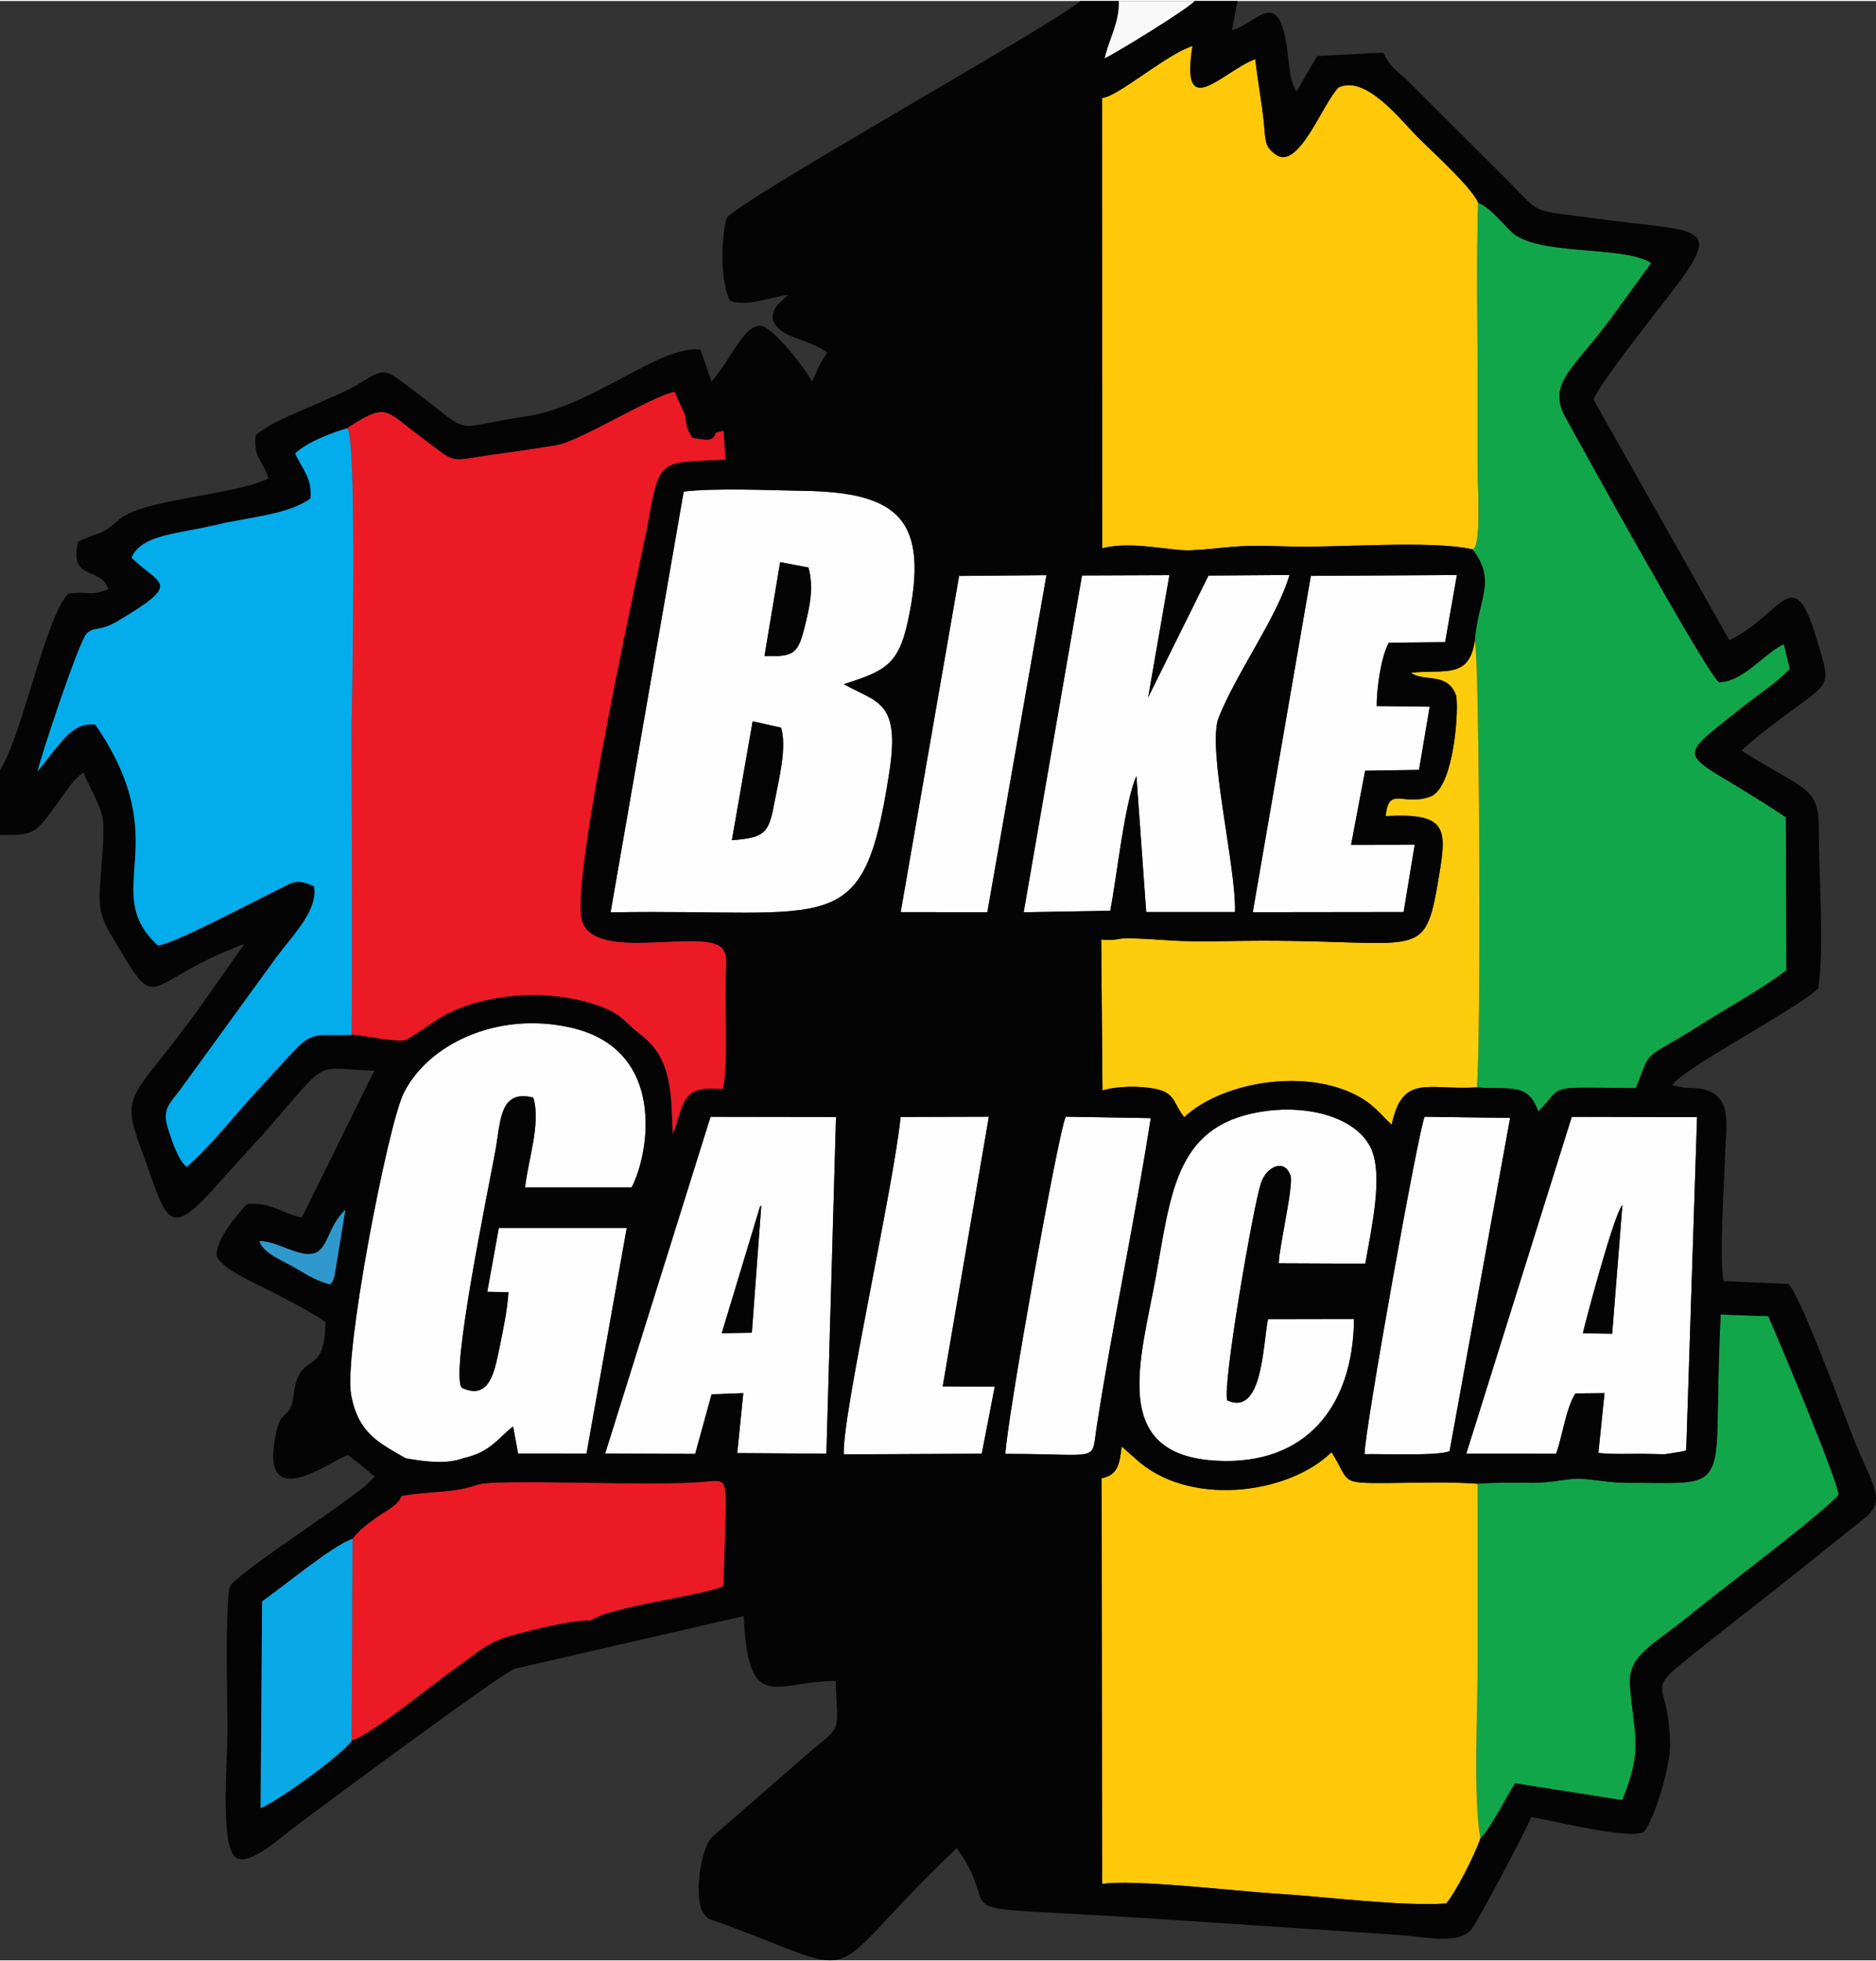 <?xml version="1.0" encoding="UTF-8"?>
<!DOCTYPE svg PUBLIC "-//W3C//DTD SVG 1.1//EN" "http://www.w3.org/Graphics/SVG/1.1/DTD/svg11.dtd">
<!-- Creator: CorelDRAW X8 -->
<svg xmlns="http://www.w3.org/2000/svg" xml:space="preserve" width="200px" height="209px" version="1.1" style="shape-rendering:geometricPrecision; text-rendering:geometricPrecision; image-rendering:optimizeQuality; fill-rule:evenodd; clip-rule:evenodd"
viewBox="0 0 59118 61714"
 xmlns:xlink="http://www.w3.org/1999/xlink">
 <rect x="0" y="0" width="59118" height="61714" fill="#333333" stroke="none"/>
 <defs>
  <style type="text/css">
   <![CDATA[
    .fil7 {fill:#03ADEC}
    .fil5 {fill:#050405}
    .fil8 {fill:#09A9E7}
    .fil1 {fill:#12A64A}
    .fil9 {fill:#2F99CD}
    .fil3 {fill:#EB1A25}
    .fil6 {fill:#F9F9F9}
    .fil2 {fill:#FDCC0C}
    .fil4 {fill:#FDFDFD}
    .fil0 {fill:#FFC909}
   ]]>
  </style>
 </defs>
 <g id="Capa_x0020_1">
  <g id="_2173279966464">
   <path class="fil0" d="M34727 3054l5 14182c961,-240 2141,92 2794,64 1133,-50 1226,-190 2958,-122 1593,62 4573,-212 5916,93 297,-3 165,-2088 165,-2457 0,-942 0,-1885 0,-2827 0,-1862 -42,-3778 17,-5632 -208,-493 -1445,-1606 -1905,-2066 -532,-533 -1631,-1974 -2497,-1566 -517,531 -1268,2645 -1986,2107 -409,-294 -283,-471 -414,-1409 -71,-515 -161,-1059 -225,-1593 -1054,412 -2368,2018 -1976,-409 -796,238 -2371,1612 -2852,1635z"/>
   <g>
    <path class="fil1" d="M46400 17271c781,994 173,1563 73,2890 154,333 204,12918 64,14056 1038,85 1627,-166 1937,763 845,-853 157,-766 3076,-738 539,-1337 103,-766 2129,-2047 894,-566 1816,-1061 2616,-1662l-18 -4825c-3308,-2216 -3706,-1591 -1424,-3420 528,-423 1154,-820 1548,-1254l-186 -778c-641,304 -1275,1183 -2038,1199 -297,-104 -4256,-7274 -4850,-8353 -595,-1079 297,-1520 1558,-3267l1150 -1580c-851,-579 -3625,-197 -4431,-1007 -355,-357 -655,-743 -1022,-893 -59,1854 -17,3770 -17,5632 0,942 0,1885 0,2827 0,369 132,2454 -165,2457z"/>
    <path class="fil1" d="M46565 46702c2,1885 0,3770 0,5656 0,1465 -145,4300 88,5513 320,-299 859,-1380 1095,-1733l3377 530c623,-1564 406,-1871 242,-3542 -101,-1026 690,-1301 1869,-2269 875,-719 4287,-3281 4708,-3814 -121,-670 -1843,-4751 -2219,-5616l-1502 -55c-57,1120 -77,2228 -93,3297 -32,2261 -328,1994 -2790,2005 -621,3 -1183,-123 -1585,-131 -368,-7 -880,134 -1466,130 -574,-5 -1153,-18 -1724,29z"/>
   </g>
   <g>
    <path class="fil0" d="M34715 46529l14 12780c990,-161 4192,226 5419,299 1554,92 3995,412 5425,315 295,-342 894,-1507 1080,-2052 -233,-1213 -88,-4048 -88,-5513 0,-1886 2,-3771 0,-5656 -926,-68 -1869,-29 -2804,-23 -1579,10 -1199,-14 -1800,-971 -1384,1353 -4559,1740 -6199,185l-417 -366c-64,572 -124,900 -630,1002z"/>
    <path class="fil2" d="M34702 29561l40 4754c454,-141 1163,-149 1663,-51 578,113 581,402 817,765l96 128c1162,-1080 3643,-1523 5292,-756 662,309 871,649 1247,993 343,-1627 1143,-1076 2680,-1177 140,-1138 90,-13723 -64,-14056 -182,1176 -893,895 -2016,993 384,305 1161,-32 1423,710 105,298 -40,2921 -809,3196 -861,309 -1310,-349 -1405,613 2049,-109 1933,432 1626,2202 -435,2510 -690,1614 -6617,1735 -1716,35 -1826,-48 -3056,-90 -414,-14 -428,92 -917,41z"/>
   </g>
   <g>
    <path class="fil3" d="M10928 13459c347,10 154,9066 154,9384 0,3237 28,6483 1,9718 522,41 1327,232 1682,172 113,-19 968,-634 1217,-770 1362,-745 3489,-882 5076,-239 554,225 681,493 1162,862 970,745 927,1887 979,3122 366,-889 199,-1593 1584,-1430 167,-753 68,-2429 88,-3408 16,-770 135,-1122 -589,-1230 -1122,-167 -3675,462 -3948,-715 -92,-394 210,-1848 291,-2268 84,-429 165,-695 221,-1114 54,-407 43,-808 307,-1145 -74,-427 550,-4050 721,-4508 71,-1069 386,-2516 577,-3603 342,-1939 408,-1725 2413,-1842l-60 -913 -247 62c-96,303 -303,230 -732,163 -202,-311 -163,-331 -244,-741l-321 -707c-714,119 -2995,1568 -3741,1683 -636,98 -1111,174 -1687,251 -1858,247 -1326,397 -2612,-549 -1079,-794 -1011,-1083 -2292,-235z"/>
    <path class="fil3" d="M12651 47086c-113,302 -479,455 -753,655 -298,217 -549,374 -788,695l-28 6363c727,-262 2539,-1773 3300,-2304 628,-437 931,-791 1799,-1025 497,-134 1879,-501 2439,-455 534,-429 3503,-777 4178,-1085l81 -2555c-19,-768 -36,-806 -636,-742 -1549,166 -6607,-102 -7176,94 -821,284 -1477,193 -2416,359z"/>
   </g>
   <g>
    <path class="fil4" d="M23718 22687l897 200c188,646 -79,1651 -202,2316 -184,994 -277,1148 -1349,1229l654 -3745zm867 -5013l892 169c180,659 28,1293 -142,1957 -198,773 -351,855 -1244,833l494 -2959zm2008 3844c1278,-413 1713,-595 2012,-1962 709,-3238 -307,-4081 -3270,-4128 -1021,-16 -2829,-98 -3790,24l-2304 13253c7083,-127 7958,941 8784,-4412 348,-2261 -379,-2183 -1432,-2775z"/>
    <path class="fil4" d="M12785 45900c610,108 1279,199 1832,-7 852,-193 1069,-626 1552,-994l157 851 2156 4 1269 -7111 -4032 1 -364 2013 669 12c-34,565 -208,1396 -325,1945 -139,654 -322,1445 -1141,1069 -396,-362 833,-6246 1056,-7488 168,-931 125,-1920 1192,-1656 246,816 -171,1976 -259,2831l3356 0c556,-1050 1129,-4341 -1908,-5034 -2369,-540 -4553,564 -5285,2088 -496,1033 -1886,8199 -1645,9480 228,1215 870,1506 1720,1996z"/>
    <path class="fil4" d="M36851 18083l-2754 11 -1838 10608 2727 -47c219,-1114 446,-3382 826,-4244l308 4283 2797 1c53,-1357 -888,-5164 -516,-6116 537,-1377 1862,-3193 2234,-4501l-2552 19 -1902 3838 670 -3852z"/>
    <path class="fil4" d="M23936 38021c7,-48 32,-57 54,-84l-297 4007 -948 16 1191 -3939zm-4866 7730l2837 11 517 -1876 1000 -38 -192 1889 2810 17 303 -10604 -3954 -6 -3321 10607z"/>
    <path class="fil4" d="M49880 41962c55,-255 979,-3769 1246,-4035l-322 4049 -924 -14zm-3674 3794l2831 2c210,-594 309,-1424 607,-1900l919 -10 -193 1884c479,48 955,25 1422,27 224,2 470,14 688,12l583 -94c18,-6 53,-21 75,-38l341 -10485 -3948 -9 -3325 10611z"/>
    <path class="fil4" d="M42669 41515l-2712 5c-166,848 -174,3058 -1282,2558 -163,-442 814,-6088 1058,-6835 175,-539 754,-798 935,-242 101,311 -359,2238 -371,2757l2728 12c166,-995 601,-2816 157,-3677 -474,-919 -1890,-1309 -3251,-1136 -2855,364 -3010,2462 -3502,5195 -473,2621 -1508,5646 1911,5826 2810,149 4302,-1703 4329,-4463z"/>
    <path class="fil4" d="M45911 18079l-4603 28 -1830 10593 4754 -6 350 -2120 -2006 4 443 -2334 1698 -27 337 -1992 -1670 -19c-1,-570 133,-1528 379,-1992l1777 -19 371 -2116z"/>
    <path class="fil4" d="M26591 45777l4347 -21 410 -2115 -1641 -5 1455 -8495 -2782 8c-212,2173 -1863,9490 -1789,10628z"/>
    <path class="fil4" d="M31685 45761c3015,-1 2701,279 2868,-808 496,-3218 1206,-6525 1710,-9767l-2677 -45c-225,402 -1891,9752 -1901,10620z"/>
    <path class="fil4" d="M43000 45770c566,-13 2107,56 2604,-70 17,-5 53,-15 77,-28l1907 -10492 -2694 -37c-181,346 -1896,9893 -1894,10627z"/>
    <polygon class="fil4" points="32977,18084 30224,18109 28383,28698 31114,28699 "/>
   </g>
   <path class="fil5" d="M24091 20633c893,22 1046,-60 1244,-833 170,-664 322,-1298 142,-1957l-892 -169 -494 2959zm-15914 18426c587,0 1264,540 1737,378 434,-148 423,-855 971,-1365l-346 2095c-172,466 7,27 -135,259 -581,-170 -769,-345 -1255,-608 -321,-174 -882,-416 -972,-759zm4474 8027c939,-166 1595,-75 2416,-359 569,-196 5627,72 7176,-94 600,-64 617,-26 636,742l-81 2555c-675,308 -3644,656 -4178,1085 -560,-46 -1942,321 -2439,455 -868,234 -1171,588 -1799,1025 -761,531 -2573,2042 -3300,2304 -307,442 -2286,1876 -2869,2121l47 -6514c575,-391 2220,-1762 2850,-1970 239,-321 490,-478 788,-695 274,-200 640,-353 753,-655zm22078 12223l-14 -12780c506,-102 566,-430 630,-1002l417 366c1640,1555 4815,1168 6199,-185 601,957 221,981 1800,971 935,-6 1878,-45 2804,23 571,-47 1150,-34 1724,-29 586,4 1098,-137 1466,-130 402,8 964,134 1585,131 2462,-11 2758,256 2790,-2005 16,-1069 36,-2177 93,-3297l1502 55c376,865 2098,4946 2219,5616 -421,533 -3833,3095 -4708,3814 -1179,968 -1970,1243 -1869,2269 164,1671 381,1978 -242,3542l-3377 -530c-236,353 -775,1434 -1095,1733 -186,545 -785,1710 -1080,2052 -1430,97 -3871,-223 -5425,-315 -1227,-73 -4429,-460 -5419,-299zm-20112 -13416c-553,206 -1222,115 -1832,7 -850,-490 -1492,-781 -1720,-1996 -241,-1281 1149,-8447 1645,-9480 732,-1524 2916,-2628 5285,-2088 3037,693 2464,3984 1908,5034l-3356 0c88,-855 505,-2015 259,-2831 -1067,-264 -1024,725 -1192,1656 -223,1242 -1452,7126 -1056,7488 819,376 1002,-415 1141,-1069 117,-549 291,-1380 325,-1945l-669 -12 364 -2013 4032 -1 -1269 7111 -2156 -4 -157 -851c-483,368 -700,801 -1552,994zm20125 -11578l-40 -4754c489,51 503,-55 917,-41 1230,42 1340,125 3056,90 5927,-121 6182,775 6617,-1735 307,-1770 423,-2311 -1626,-2202 95,-962 544,-304 1405,-613 769,-275 914,-2898 809,-3196 -262,-742 -1039,-405 -1423,-710 1123,-98 1834,183 2016,-993 100,-1327 708,-1896 -73,-2890 -1343,-305 -4323,-31 -5916,-93 -1732,-68 -1825,72 -2958,122 -653,28 -1833,-304 -2794,-64l-5 -14182c481,-23 2056,-1397 2852,-1635 -392,2427 922,821 1976,409 64,534 154,1078 225,1593 131,938 5,1115 414,1409 718,538 1469,-1576 1986,-2107 866,-408 1965,1033 2497,1566 460,460 1697,1573 1905,2066 367,150 667,536 1022,893 806,810 3580,428 4431,1007l-1150 1580c-1261,1747 -2153,2188 -1558,3267 594,1079 4553,8249 4850,8353 763,-16 1397,-895 2038,-1199l186 778c-394,434 -1020,831 -1548,1254 -2282,1829 -1884,1204 1424,3420l18 4825c-800,601 -1722,1096 -2616,1662 -2026,1281 -1590,710 -2129,2047 -2919,-28 -2231,-115 -3076,738 -310,-929 -899,-678 -1937,-763 -1537,101 -2337,-450 -2680,1177 -376,-344 -585,-684 -1247,-993 -1649,-767 -4130,-324 -5292,756l-96 -128c-236,-363 -239,-652 -817,-765 -500,-98 -1209,-90 -1663,51zm-16408 -5390c273,1177 2826,548 3948,715 724,108 605,460 589,1230 -20,979 79,2655 -88,3408 -1385,-163 -1218,541 -1584,1430 -52,-1235 -9,-2377 -979,-3122 -481,-369 -608,-637 -1162,-862 -1587,-643 -3714,-506 -5076,239 -249,136 -1104,751 -1217,770 -355,60 -1160,-131 -1682,-172 -1095,54 -1185,-164 -1845,534 -423,449 -672,735 -1141,1237 -622,666 -1464,1747 -2217,2393 -274,-246 -453,-794 -586,-1216 -194,-610 55,-777 384,-1217l3046 -4191c583,-768 1297,-1481 1172,-2216 -611,-281 -697,-105 -1279,178 -833,404 -3129,1629 -3641,1686 -1885,-1750 621,-3173 -1971,-6958 -735,-85 -1072,553 -1821,1475 111,-504 1287,-4044 1538,-4329 248,-259 392,-53 983,-403 2115,-1254 1304,-1126 442,-2006 322,-728 1414,-730 2728,-1042 932,-221 2230,-314 2906,-816 69,-658 -269,-932 -477,-1421 381,-356 1087,-624 1624,-790 1281,-848 1213,-559 2292,235 1286,946 754,796 2612,549 576,-77 1051,-153 1687,-251 746,-115 3027,-1564 3741,-1683l321 707c81,410 42,430 244,741 429,67 636,140 732,-163l247 -62 60 913c-2005,117 -2071,-97 -2413,1842 -165,938 -2475,11249 -2117,12638zm4411 13035l948 -16 297 -4007c-22,27 -47,36 -54,84l-1191 3939zm22795 -21765l-1777 19c-246,464 -380,1422 -379,1992l1670 19 -337 1992 -1698 27 -443 2334 2006 -4 -350 2120 -4754 6 1830 -10593 4603 -28 -371 2116zm-9359 1740l1902 -3838 2552 -19c-372,1308 -1697,3124 -2234,4501 -372,952 569,4759 516,6116l-2797 -1 -308 -4283c-380,862 -607,3130 -826,4244l-2727 47 1838 -10608 2754 -11 -670 3852zm-5067 6764l-2731 -1 1841 -10589 2753 -25 -1863 10615zm-4521 -7181c1053,592 1780,514 1432,2775 -826,5353 -1701,4285 -8784,4412l2304 -13253c961,-122 2769,-40 3790,-24 2963,47 3979,890 3270,4128 -299,1367 -734,1549 -2012,1962zm22938 13627l3948 9 -341 10485c-22,17 -57,32 -75,38l-583 94c-218,2 -464,-10 -688,-12 -467,-2 -943,21 -1422,-27l193 -1884 -919 10c-298,476 -397,1306 -607,1900l-2831 -2 3325 -10611zm-27140 -1l3954 6 -303 10604 -2810 -17 192 -1889 -1000 38 -517 1876 -2837 -11 3321 -10607zm20278 6371c-27,2760 -1519,4612 -4329,4463 -3419,-180 -2384,-3205 -1911,-5826 492,-2733 647,-4831 3502,-5195 1361,-173 2777,217 3251,1136 444,861 9,2682 -157,3677l-2728 -12c12,-519 472,-2446 371,-2757 -181,-556 -760,-297 -935,242 -244,747 -1221,6393 -1058,6835 1108,500 1116,-1710 1282,-2558l2712 -5zm-16078 4262c-74,-1138 1577,-8455 1789,-10628l2782 -8 -1455 8495 1641 5 -410 2115 -4347 21zm16409 -7c-2,-734 1713,-10281 1894,-10627l2694 37 -1907 10492c-24,13 -60,23 -77,28 -497,126 -2038,57 -2604,70zm-11315 -9c10,-868 1676,-10218 1901,-10620l2677 45c-504,3242 -1214,6549 -1710,9767 -167,1087 147,807 -2868,808zm-31685 -21538l0 2046c1163,-16 1049,51 2066,-1358 220,-305 267,-378 560,-615 192,474 602,1099 627,1603 29,599 -79,1516 -109,2149 -38,814 214,1122 563,1715 1318,2241 820,1111 3996,-64l-1472 2087c-2000,2765 -2456,2542 -1816,4282 903,2457 812,3087 2652,967l1293 -1419c2115,-2433 1485,-1969 3436,-1925l-2286 4631c-672,-153 -983,-502 -1728,-428 -258,271 -995,1117 -953,1622 107,412 1360,940 1716,1128 439,232 1330,677 1713,971 -31,1825 -827,831 -1000,2261 -105,858 -371,416 -539,1147 -638,2767 1707,941 2250,775 179,143 265,210 443,348l398 331 -313 303c-799,659 -3239,2238 -3998,2901 -263,231 -276,190 -308,662 -89,1301 -17,2938 -26,4276 -6,1013 -236,3597 299,3876 425,222 1346,-625 1851,-1004 949,-714 6511,-4837 6913,-4964l7208 -1656c146,3134 997,2041 2898,2043 51,1576 239,1385 -753,2180l-3144 2739c-346,339 -569,1788 -305,2336 210,287 125,200 569,363 4888,1796 2936,1933 7449,-2352 1683,2332 -1132,1742 6147,2217l7802 518c748,49 1874,322 2269,-179 215,-272 1767,-3200 1883,-3534 725,112 3017,704 3541,475 359,-397 838,-2098 836,-2718 -7,-1969 -756,-1685 393,-2616 1278,-1034 2547,-2003 3850,-3048l1952 -1560c633,-561 131,-1073 -409,-2451 -346,-881 -1647,-4438 -2053,-4875l-2044 -92c-144,-690 17,-3042 42,-3904 30,-1015 295,-2033 -872,-2166 -169,-20 -282,-7 -440,-24l-352 -72c307,-519 3911,-2383 4601,-3051 206,-1290 12,-3570 20,-4982 9,-1408 -429,-1225 -2435,-2510 357,-335 727,-617 1150,-938 1690,-1281 1684,-987 1246,-2485 -766,-2614 -1053,-903 -2778,-49l-4285 -7584c239,-589 2107,-2897 2718,-3722 1365,-1840 417,-1555 -2666,-1982 -2034,-281 -1654,-63 -2762,-1203l-3002 -2992c-357,-383 -658,-486 -911,-1027l-2084 106 -650 1120c-19,-26 -37,-65 -47,-88l-111 -275c-10,-32 -48,-244 -55,-291 -28,-175 -45,-385 -70,-588 -265,-2174 -983,-872 -1755,-689l180 -921 -1355 0c-238,265 -2447,1619 -2833,1804 140,-612 474,-1141 445,-1804l-1220 0c-586,603 -10910,6359 -11144,6850 -174,670 -196,2017 118,2598 603,182 1226,-119 1823,-191 -22,25 -56,50 -74,67l-265 259c-270,352 -139,645 227,868 348,211 1019,341 1346,631 -338,471 -275,554 -483,898 -153,-325 -1215,-1726 -1618,-1747 -522,-26 -893,996 -1542,1753l-347 -1005c-1283,-156 -3407,1794 -5480,2100 -2563,378 -1557,669 -3676,-898 -758,-560 -767,-667 -1565,-156 -780,500 -2771,1135 -3299,1654 -84,742 249,792 402,1359 -1201,561 -4006,635 -4753,1330 -544,506 -640,345 -1243,662 -303,1271 733,751 950,1499 -589,230 -644,41 -1264,140 -734,771 -1454,4497 -2149,5552zm49880 17739l924 14 322 -4049c-267,266 -1191,3780 -1246,4035zm-26816 -15530c1072,-81 1165,-235 1349,-1229 123,-665 390,-1670 202,-2316l-897 -200 -654 3745z"/>
   <path class="fil6" d="M37644 0l-2388 0c29,663 -305,1192 -445,1804 386,-185 2595,-1539 2833,-1804z"/>
   <g>
    <path class="fil7" d="M11083 32561c27,-3235 -1,-6481 -1,-9718 0,-318 193,-9374 -154,-9384 -537,166 -1243,434 -1624,790 208,489 546,763 477,1421 -676,502 -1974,595 -2906,816 -1314,312 -2406,314 -2728,1042 862,880 1673,752 -442,2006 -591,350 -735,144 -983,403 -251,285 -1427,3825 -1538,4329 749,-922 1086,-1560 1821,-1475 2592,3785 86,5208 1971,6958 512,-57 2808,-1282 3641,-1686 582,-283 668,-459 1279,-178 125,735 -589,1448 -1172,2216l-3046 4191c-329,440 -578,607 -384,1217 133,422 312,970 586,1216 753,-646 1595,-1727 2217,-2393 469,-502 718,-788 1141,-1237 660,-698 750,-480 1845,-534z"/>
    <path class="fil8" d="M11082 54799l28 -6363c-630,208 -2275,1579 -2850,1970l-47 6514c583,-245 2562,-1679 2869,-2121z"/>
    <path class="fil9" d="M8177 39059c90,343 651,585 972,759 486,263 674,438 1255,608 142,-232 -37,207 135,-259l346 -2095c-548,510 -537,1217 -971,1365 -473,162 -1150,-378 -1737,-378z"/>
   </g>
  </g>
 </g>
</svg>
